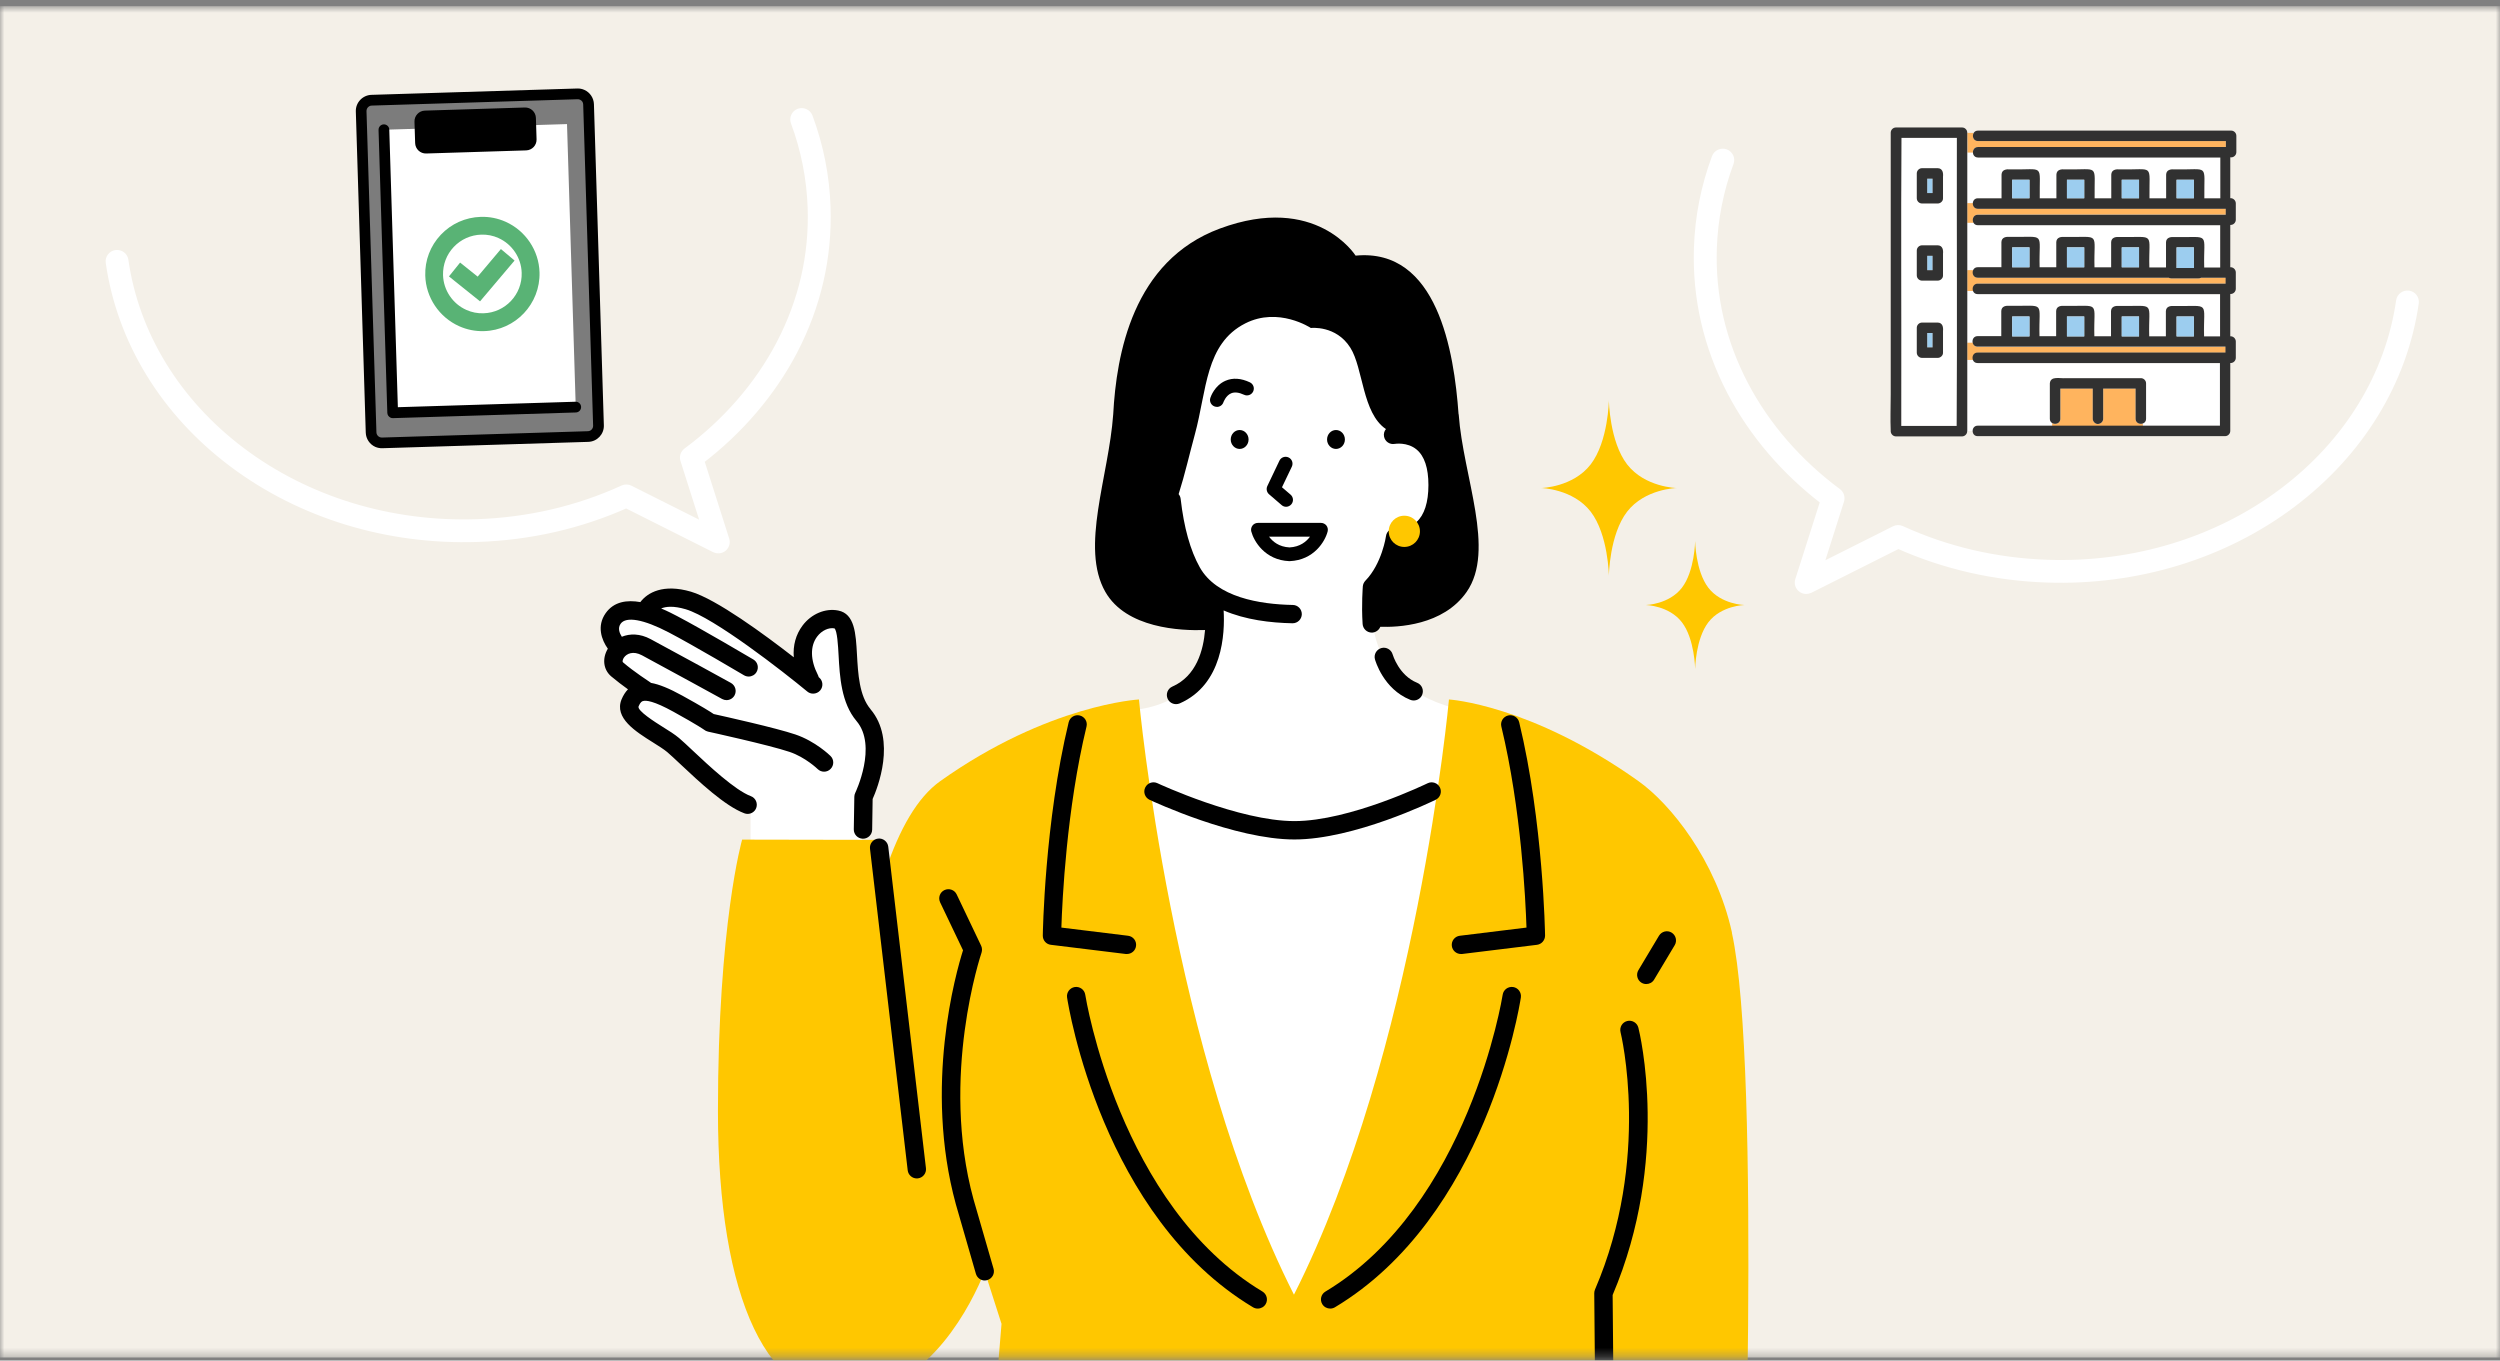 <svg width="294" height="160" viewBox="0 0 294 160" fill="none" xmlns="http://www.w3.org/2000/svg">
<rect x="0" y="0" width="294" height="160" fill="#808080" stroke="none"/>
<mask id="mask0_1229_24362" style="mask-type:luminance" maskUnits="userSpaceOnUse" x="0" y="0" width="294" height="160">
<path d="M294 0.727H0V159.645H294V0.727Z" fill="white"/>
</mask>
<g mask="url(#mask0_1229_24362)">
<path d="M294 0.727H0V159.645H294V0.727Z" fill="#F4F0E8"/>
<path d="M212.381 69.351C212.524 69.351 212.659 69.327 212.794 69.263L223.235 64.019C228.702 66.458 234.582 67.801 240.732 68.008C251.292 68.365 261.519 65.235 269.528 59.204C277.514 53.197 282.631 44.822 283.95 35.62C284.014 35.159 283.696 34.738 283.235 34.675C282.774 34.611 282.345 34.929 282.281 35.382C281.026 44.138 276.139 52.124 268.511 57.869C260.811 63.669 250.966 66.673 240.796 66.331C234.741 66.125 228.948 64.782 223.577 62.326C223.338 62.215 223.068 62.223 222.838 62.342L213.827 66.864L216.378 58.838C216.481 58.496 216.362 58.131 216.076 57.916C211.427 54.476 207.629 50.098 205.102 45.259C202.456 40.189 201.209 34.786 201.4 29.192C201.519 25.743 202.186 22.35 203.394 19.108C203.553 18.679 203.33 18.195 202.893 18.036C202.456 17.877 201.972 18.099 201.805 18.528C200.533 21.937 199.826 25.505 199.707 29.136C199.508 35.024 200.82 40.706 203.593 46.029C206.151 50.924 209.941 55.366 214.582 58.902L211.602 68.262C211.499 68.58 211.602 68.93 211.864 69.152C212.015 69.279 212.198 69.343 212.381 69.351Z" fill="white" stroke="white"/>
<path d="M84.507 64.577C84.364 64.577 84.229 64.553 84.094 64.49L73.653 59.245C68.186 61.685 62.306 63.028 56.156 63.234C45.596 63.592 35.369 60.461 27.352 54.43C19.366 48.423 14.249 40.048 12.93 30.847C12.866 30.394 13.184 29.965 13.645 29.901C14.106 29.837 14.535 30.155 14.599 30.608C15.854 39.365 20.741 47.35 28.369 53.095C36.069 58.896 45.914 61.899 56.084 61.558C62.139 61.351 67.932 60.008 73.303 57.553C73.542 57.442 73.812 57.45 74.042 57.569L83.053 62.09L80.502 54.065C80.391 53.723 80.518 53.358 80.804 53.143C85.453 49.702 89.251 45.324 91.778 40.485C94.424 35.416 95.671 30.012 95.48 24.418C95.361 20.97 94.694 17.577 93.486 14.335C93.327 13.906 93.549 13.421 93.987 13.262C94.424 13.103 94.908 13.326 95.075 13.755C96.347 17.164 97.054 20.732 97.173 24.363C97.371 30.243 96.061 35.932 93.287 41.256C90.729 46.151 86.939 50.592 82.298 54.128L85.278 63.489C85.381 63.806 85.278 64.156 85.016 64.379C84.865 64.506 84.682 64.569 84.499 64.577H84.507Z" fill="white" stroke="white"/>
<path d="M258.701 18.51H233.513C232.973 18.478 232.051 18.708 232.019 17.938H231.375C231.336 19.924 231.36 21.902 231.352 23.881H232.019C232.035 23.587 232.234 23.309 232.607 23.309H235.396V20.52C235.428 19.932 235.944 19.868 236.421 19.908C240.545 19.995 239.83 19.137 239.886 23.309H241.848V20.52C241.88 19.932 242.396 19.868 242.873 19.908C246.997 19.995 246.282 19.137 246.338 23.309H248.3V20.52C248.332 19.932 248.849 19.868 249.325 19.908C253.449 19.995 252.734 19.137 252.79 23.309H254.752V20.52C254.784 19.932 255.301 19.868 255.777 19.908C259.901 19.995 259.186 19.137 259.242 23.309H261.125V18.51H258.717H258.701Z" fill="white"/>
<path d="M258.701 26.465H233.29C232.909 26.442 232.321 26.585 232.106 26.195H231.352V31.765H232.075C232.226 31.36 232.782 31.44 233.155 31.44C233.902 31.44 234.649 31.44 235.396 31.44V28.484C235.428 27.896 235.944 27.832 236.421 27.872C240.744 27.92 239.766 27.228 239.886 31.448H241.848V28.492C241.88 27.904 242.396 27.84 242.873 27.88C247.196 27.927 246.218 27.236 246.338 31.456H248.3V28.5C248.332 27.912 248.849 27.848 249.325 27.888C253.648 27.936 252.671 27.244 252.79 31.463H254.752V28.508C254.784 27.92 255.301 27.856 255.777 27.896C260.1 27.943 259.123 27.252 259.242 31.471H261.125V26.497H258.717L258.701 26.465Z" fill="white"/>
<path d="M258.701 34.592H233.068C232.694 34.6 232.178 34.64 232.059 34.219H231.352V40.305H232.027C231.94 39.725 232.369 39.495 232.933 39.566C233.751 39.566 234.578 39.566 235.396 39.566V36.611C235.428 36.023 235.944 35.959 236.421 35.999C240.744 36.046 239.766 35.355 239.886 39.574H241.848V36.618C241.88 36.03 242.396 35.967 242.873 36.007C247.196 36.054 246.218 35.363 246.338 39.582H248.3V36.626C248.332 36.038 248.849 35.975 249.325 36.014C253.648 36.062 252.671 35.371 252.79 39.59H254.752V36.634C254.784 36.046 255.301 35.983 255.777 36.023C260.1 36.07 259.123 35.379 259.242 39.598H261.125V34.624H258.717L258.701 34.592Z" fill="white"/>
<path d="M258.701 42.717H232.845C232.52 42.757 232.13 42.654 232.051 42.336H231.352V50.679H232.035C232.035 50.377 232.257 50.075 232.647 50.083H241.332V49.734C241.173 49.638 241.062 49.471 241.062 49.233V45.069C241.062 44.736 241.348 44.458 241.673 44.458H251.757C252.09 44.458 252.369 44.744 252.369 45.069V49.233C252.369 49.527 252.202 49.71 251.987 49.781V50.075H261.101V42.709H258.694L258.701 42.717Z" fill="white"/>
<path d="M232.607 33.363H261.761V32.663H258.892C258.678 32.783 258.431 32.727 258.201 32.743H255.356C255.253 32.743 255.158 32.711 255.07 32.663H232.607C232.083 32.663 231.908 32.123 232.075 31.766H231.352V34.221H232.059C231.924 33.863 232.106 33.363 232.607 33.363Z" fill="#FFB45E"/>
<path d="M258.701 40.789H232.607C232.265 40.789 232.075 40.559 232.027 40.305H231.352V42.331H232.051C231.924 41.973 232.106 41.481 232.607 41.481H261.761V40.781H258.694L258.701 40.789Z" fill="#FFB45E"/>
<path d="M232.607 25.241H261.761V24.542H232.607C232.194 24.542 231.995 24.209 232.019 23.891H231.352V26.203H232.106C231.884 25.845 232.051 25.241 232.607 25.241Z" fill="#FFB45E"/>
<path d="M232.607 17.286H261.761V16.587H232.607C232.051 16.587 231.892 15.991 232.106 15.625H231.352C231.383 16.396 231.383 17.166 231.375 17.937H232.019C232.003 17.619 232.194 17.278 232.607 17.278V17.286Z" fill="#FFB45E"/>
<path d="M251.149 49.247V45.695H247.335V49.247C247.335 49.589 247.057 49.843 246.723 49.859C246.39 49.875 246.111 49.565 246.111 49.247V45.695H242.297V49.247C242.297 49.803 241.701 49.962 241.336 49.748V50.097H251.999V49.803C251.642 49.931 251.149 49.748 251.149 49.255V49.247Z" fill="#FFB45E"/>
<path d="M262.343 18.506C262.685 18.53 262.995 18.244 262.995 17.894V15.971C262.995 15.637 262.717 15.359 262.383 15.359H232.609C232.371 15.359 232.204 15.471 232.109 15.63C231.886 15.987 232.053 16.591 232.609 16.591H261.763V17.29H232.609C231.823 17.29 231.815 18.522 232.609 18.522H261.111V23.321H259.228C259.173 19.142 259.888 20.008 255.764 19.92C255.295 19.881 254.763 19.952 254.739 20.532V23.321H252.776C252.721 19.142 253.436 20.008 249.312 19.92C248.843 19.881 248.311 19.952 248.287 20.532V23.321H246.324C246.268 19.142 246.984 20.008 242.86 19.92C242.391 19.881 241.858 19.952 241.835 20.532C241.835 21.462 241.835 22.392 241.835 23.321H239.872C239.816 19.142 240.532 20.008 236.408 19.92C235.939 19.881 235.406 19.952 235.383 20.532V23.321H232.594C231.807 23.321 231.799 24.553 232.594 24.553H261.747V25.252H232.594C231.807 25.252 231.799 26.484 232.594 26.484H261.096V31.458H259.212C259.101 27.231 260.063 27.938 255.748 27.882C255.279 27.843 254.747 27.914 254.723 28.494V31.45H252.76C252.649 27.223 253.611 27.93 249.296 27.874C248.827 27.834 248.295 27.906 248.271 28.486V31.442H246.308C246.197 27.215 247.158 27.922 242.844 27.866C242.375 27.827 241.843 27.898 241.819 28.478C241.819 29.463 241.819 30.449 241.819 31.434H239.856C239.745 27.207 240.706 27.914 236.392 27.858C235.923 27.819 235.39 27.89 235.367 28.47V31.426H232.578C231.791 31.426 231.783 32.658 232.578 32.658H255.041C255.128 32.705 255.224 32.737 255.327 32.737H258.172C258.402 32.721 258.656 32.785 258.863 32.658H261.731V33.357H232.578C231.791 33.357 231.783 34.589 232.578 34.589H261.08V39.563H259.197C259.085 35.336 260.047 36.043 255.732 35.987C255.263 35.947 254.731 36.019 254.707 36.599V39.555H252.744C252.633 35.328 253.595 36.035 249.28 35.979C248.811 35.939 248.279 36.011 248.255 36.591V39.547H246.292C246.181 35.32 247.143 36.027 242.828 35.971C242.359 35.931 241.827 36.003 241.803 36.583C241.803 37.568 241.803 38.554 241.803 39.539H239.84C239.729 35.312 240.69 36.019 236.376 35.963C235.907 35.923 235.375 35.995 235.351 36.575V39.531H232.562C231.775 39.531 231.767 40.763 232.562 40.763H261.715V41.462H232.562C231.775 41.462 231.767 42.693 232.562 42.693H261.064V50.059H232.594C232.204 50.051 231.99 50.345 231.982 50.655C231.974 50.973 232.164 51.291 232.57 51.291H261.668C262.001 51.291 262.28 51.013 262.28 50.679V42.693C262.629 42.717 262.931 42.431 262.931 42.082V40.159C262.931 39.809 262.621 39.523 262.28 39.547V34.573C262.629 34.596 262.931 34.31 262.931 33.961V32.038C262.931 31.688 262.621 31.402 262.28 31.426V26.452C262.629 26.476 262.931 26.19 262.931 25.84V23.917C262.931 23.567 262.621 23.282 262.28 23.305V18.506H262.343ZM238.664 23.313H236.63V21.136H238.664V23.313ZM245.108 23.313H243.074V21.136H245.108V23.313ZM251.553 23.313H249.518V21.136H251.553V23.313ZM257.997 23.313H255.963V21.136H257.997V23.313ZM238.664 31.434H236.63V29.09H238.664V31.434ZM245.108 31.434H243.074V29.09H245.108V31.434ZM251.553 31.434H249.518V29.09H251.553V31.434ZM257.997 31.514H255.963V29.09H257.997V31.514ZM238.664 39.563H236.63V37.219H238.664V39.563ZM245.108 39.563H243.074V37.219H245.108V39.563ZM251.553 39.563H249.518V37.219H251.553V39.563ZM257.997 39.563H255.963V37.219H257.997V39.563Z" fill="#313131"/>
<path d="M249.516 23.318H251.55V21.141H249.516V23.318Z" fill="#9CCDEF"/>
<path d="M243.07 23.318H245.104V21.141H243.07V23.318Z" fill="#9CCDEF"/>
<path d="M236.633 23.318H238.667V21.141H236.633V23.318Z" fill="#9CCDEF"/>
<path d="M255.969 23.318H258.003V21.141H255.969V23.318Z" fill="#9CCDEF"/>
<path d="M230.134 49.25V16.211H223.619C223.547 27.502 223.619 38.793 223.595 50.084H230.111C230.111 49.806 230.134 49.512 230.134 49.25ZM228.513 38.905V41.463C228.529 41.797 228.219 42.075 227.902 42.075H226.042C225.494 42.059 225.383 41.559 225.43 41.098C225.43 40.247 225.43 39.389 225.43 38.539C225.43 38.205 225.716 37.927 226.042 37.927H227.902C228.45 37.943 228.561 38.444 228.513 38.905ZM228.513 29.83V32.389C228.529 32.723 228.219 33.001 227.902 33.001H226.042C225.494 32.985 225.383 32.484 225.43 32.023C225.43 31.173 225.43 30.315 225.43 29.465C225.43 29.131 225.716 28.853 226.042 28.853H227.902C228.45 28.869 228.561 29.369 228.513 29.83ZM228.513 20.756V23.315C228.529 23.648 228.219 23.927 227.902 23.927H226.042C225.494 23.911 225.383 23.41 225.43 22.949C225.43 22.099 225.43 21.241 225.43 20.39C225.43 20.057 225.716 19.779 226.042 19.779H227.902C228.45 19.795 228.561 20.295 228.513 20.756Z" fill="white"/>
<path d="M229.548 50.685H231.351C231.335 39.005 231.375 27.316 231.351 15.628C231.351 15.445 231.288 15.286 231.184 15.191C231.184 15.191 231.169 15.175 231.169 15.167C231.169 15.167 231.169 15.167 231.153 15.159C231.057 15.056 230.914 14.992 230.732 14.992H222.96C222.627 14.992 222.349 15.27 222.349 15.604V46.379C222.349 47.793 222.285 49.231 222.349 50.646C222.317 50.995 222.603 51.321 222.96 51.321H230.732C231.073 51.321 231.359 51.027 231.343 50.685H229.54H229.548ZM223.588 47.213C223.612 36.883 223.54 26.546 223.612 16.216H230.128C230.104 27.507 230.175 38.798 230.104 50.089H223.588V47.213Z" fill="#313131"/>
<path d="M226.641 31.778H227.276V30.086H226.641V31.778Z" fill="#9CCDEF"/>
<path d="M227.885 28.852H226.026C225.692 28.852 225.414 29.13 225.414 29.463V32.388C225.414 32.721 225.692 32.999 226.026 32.999H227.885C228.203 32.999 228.513 32.713 228.497 32.388V29.829C228.545 29.376 228.434 28.867 227.885 28.852ZM227.273 31.776H226.638V30.083H227.273V31.776Z" fill="#313131"/>
<path d="M226.641 22.708H227.276V21.016H226.641V22.708Z" fill="#9CCDEF"/>
<path d="M227.885 19.781H226.026C225.692 19.781 225.414 20.059 225.414 20.393V23.317C225.414 23.651 225.692 23.929 226.026 23.929H227.885C228.203 23.929 228.513 23.643 228.497 23.317V20.759C228.545 20.306 228.434 19.797 227.885 19.781ZM227.273 22.705H226.638V21.013H227.273V22.705Z" fill="#313131"/>
<path d="M226.641 40.856H227.276V39.164H226.641V40.856Z" fill="#9CCDEF"/>
<path d="M227.885 37.938H226.026C225.692 37.938 225.414 38.216 225.414 38.549V41.473C225.414 41.807 225.692 42.085 226.026 42.085H227.885C228.203 42.085 228.513 41.799 228.497 41.473V38.915C228.545 38.462 228.434 37.953 227.885 37.938ZM227.273 40.854H226.638V39.161H227.273V40.854Z" fill="#313131"/>
<path d="M242.294 49.248V45.696H246.108V49.248C246.108 49.566 246.394 49.876 246.72 49.86C247.054 49.844 247.332 49.59 247.332 49.248V45.696H251.146V49.248C251.146 50.035 252.378 50.043 252.378 49.248V45.084C252.378 44.751 252.099 44.473 251.766 44.473H242.93C242.302 44.544 241.142 44.163 241.062 45.084C241.062 46.475 241.062 47.858 241.062 49.248C241.062 50.035 242.294 50.043 242.294 49.248Z" fill="#313131"/>
<path d="M249.516 31.438H251.55V29.094H249.516V31.438Z" fill="#9CCDEF"/>
<path d="M243.07 31.438H245.104V29.094H243.07V31.438Z" fill="#9CCDEF"/>
<path d="M236.633 31.438H238.667V29.094H236.633V31.438Z" fill="#9CCDEF"/>
<path d="M249.516 39.563H251.55V37.219H249.516V39.563Z" fill="#9CCDEF"/>
<path d="M255.969 31.517H258.003V29.094H255.969V31.517Z" fill="#9CCDEF"/>
<path d="M255.969 39.563H258.003V37.219H255.969V39.563Z" fill="#9CCDEF"/>
<path d="M243.07 39.563H245.104V37.219H243.07V39.563Z" fill="#9CCDEF"/>
<path d="M236.633 39.563H238.667V37.219H236.633V39.563Z" fill="#9CCDEF"/>
<path d="M43.638 50.857C43.661 51.556 44.241 52.105 44.941 52.081L69.16 51.334C69.859 51.31 70.4 50.73 70.384 50.031L69.216 12.256C69.192 11.556 68.612 11.008 67.912 11.032L43.693 11.779C42.994 11.803 42.446 12.383 42.469 13.082L43.638 50.857Z" fill="#7C7C7C"/>
<path d="M44.133 52.552C43.474 52.258 43.037 51.599 43.013 50.884L41.845 13.109C41.829 12.6 42.012 12.123 42.361 11.75C42.711 11.384 43.18 11.17 43.68 11.154L67.9 10.407C68.186 10.399 68.464 10.455 68.726 10.574C69.385 10.868 69.822 11.527 69.846 12.242L71.014 50.017C71.046 51.058 70.228 51.932 69.179 51.964L44.959 52.711C44.673 52.719 44.395 52.663 44.133 52.552ZM68.209 11.726C68.122 11.686 68.027 11.67 67.931 11.67L43.712 12.417C43.545 12.417 43.386 12.497 43.275 12.616C43.156 12.735 43.1 12.902 43.1 13.069L44.268 50.844C44.276 51.186 44.57 51.464 44.92 51.456L69.139 50.709C69.489 50.701 69.759 50.407 69.751 50.057L68.583 12.282C68.583 12.036 68.432 11.821 68.209 11.726Z" fill="black"/>
<path d="M66.68 14.592L45.148 15.258L46.177 48.535L67.708 47.87L66.68 14.592Z" fill="white"/>
<path d="M61.72 12.642L49.966 13.008C49.269 13.029 48.721 13.612 48.742 14.31L48.821 16.827C48.842 17.525 49.425 18.073 50.123 18.051L61.877 17.686C62.574 17.664 63.122 17.081 63.1 16.384L63.022 13.866C63.001 13.168 62.418 12.621 61.72 12.642Z" fill="black"/>
<path d="M45.922 49.111C45.708 49.015 45.557 48.801 45.549 48.554L44.516 15.277C44.508 14.927 44.778 14.641 45.128 14.625C45.477 14.617 45.771 14.887 45.779 15.237L46.788 47.887L67.686 47.243C68.036 47.235 68.33 47.505 68.338 47.855C68.346 48.205 68.076 48.491 67.726 48.507L46.2 49.174C46.105 49.174 46.01 49.158 45.922 49.118V49.111Z" fill="black"/>
<path d="M53.992 38.36C51.648 37.311 50.083 34.975 50.011 32.416C49.956 30.62 50.607 28.912 51.839 27.609C53.07 26.306 54.739 25.559 56.535 25.503C57.552 25.471 58.545 25.67 59.467 26.083C61.811 27.132 63.376 29.46 63.448 32.027C63.551 35.73 60.627 38.837 56.924 38.94C55.907 38.972 54.914 38.773 53.992 38.36ZM58.617 27.99C57.981 27.704 57.297 27.569 56.598 27.593C55.359 27.633 54.215 28.141 53.364 29.039C52.514 29.937 52.069 31.113 52.101 32.353C52.149 34.117 53.229 35.73 54.842 36.445C55.478 36.731 56.161 36.866 56.861 36.842C59.411 36.771 61.429 34.633 61.35 32.083C61.302 30.319 60.222 28.706 58.609 27.99H58.617Z" fill="#59B375"/>
<path d="M56.452 35.439L52.797 32.507L54.108 30.878L56.174 32.531L58.907 29.289L60.512 30.64L56.452 35.439Z" fill="#59B375"/>
<path d="M88.267 94.89V99.761H101.291L101.823 93.11C101.823 93.11 104.175 86.952 100.846 82.701C98.08 79.173 100.957 71.918 97.675 72.499C94.401 73.079 93.662 78.641 93.662 78.641C93.662 78.641 82.109 68.613 77.103 70.679L73.353 71.895C73.353 71.895 71.787 71.187 72.137 77.632L75.172 81.716C75.172 81.716 71.152 81.549 78.184 87.294C83.833 91.91 88.267 94.898 88.267 94.898V94.89Z" fill="white"/>
<path d="M102.376 83.4C101.049 81.835 100.906 79.236 100.779 76.948C100.644 74.501 100.517 72.18 98.578 71.799C97.068 71.497 95.415 72.188 94.382 73.563C93.588 74.62 93.238 75.907 93.35 77.297C89.877 74.596 84.243 70.464 81.256 69.582C77.998 68.629 76.154 69.685 75.304 70.806C73.755 70.535 72.198 70.726 71.22 72.117C70.163 73.626 70.735 75.24 71.482 76.288C70.799 77.425 70.942 78.736 71.864 79.53C72.492 80.063 73.222 80.611 73.85 81.064C73.548 81.374 73.294 81.771 73.095 82.248C72.205 84.433 74.748 86.03 76.79 87.309C77.45 87.723 78.07 88.112 78.467 88.446C78.832 88.756 79.373 89.264 80 89.852C82.225 91.942 85.261 94.794 87.541 95.645C87.668 95.692 87.795 95.716 87.922 95.716C88.359 95.716 88.773 95.446 88.932 95.017C89.138 94.461 88.86 93.833 88.296 93.626C86.429 92.927 83.33 90.019 81.478 88.279C80.827 87.667 80.27 87.142 79.857 86.793C79.349 86.364 78.665 85.935 77.934 85.482C77.1 84.957 74.891 83.575 75.098 83.066C75.312 82.55 75.511 82.478 75.582 82.454C75.956 82.319 76.894 82.431 79.198 83.702C82.178 85.347 82.781 85.808 82.789 85.808C82.924 85.919 83.083 85.998 83.258 86.038C83.33 86.054 90.441 87.611 92.849 88.422C94.716 89.05 96.147 90.432 96.154 90.44C96.584 90.861 97.267 90.853 97.68 90.424C98.101 89.995 98.093 89.312 97.664 88.899C97.593 88.827 95.884 87.166 93.532 86.372C91.228 85.593 85.181 84.25 83.934 83.972C83.528 83.694 82.551 83.082 80.247 81.811C78.705 80.961 77.521 80.476 76.56 80.309C76.52 80.277 76.48 80.246 76.441 80.222C76.425 80.206 74.549 78.998 73.27 77.894C73.143 77.782 73.27 77.504 73.365 77.345C73.691 76.868 74.446 76.503 75.503 77.067C78.252 78.537 84.855 82.168 84.919 82.2C85.086 82.288 85.261 82.335 85.435 82.335C85.817 82.335 86.182 82.137 86.381 81.779C86.667 81.255 86.476 80.603 85.952 80.309C85.888 80.269 79.277 76.638 76.512 75.16C75.249 74.485 74.065 74.501 73.127 74.882C72.849 74.453 72.626 73.865 72.984 73.356C73.612 72.458 75.678 72.824 78.634 74.365C81.542 75.883 87.438 79.379 87.493 79.411C87.668 79.514 87.859 79.562 88.042 79.562C88.407 79.562 88.773 79.371 88.971 79.03C89.273 78.513 89.106 77.854 88.59 77.552C88.344 77.409 82.583 74 79.627 72.451C79.198 72.228 78.53 71.878 77.752 71.553C78.316 71.322 79.214 71.227 80.636 71.648C83.957 72.625 92.086 78.966 94.939 81.326C95.137 81.493 95.384 81.572 95.63 81.572C95.94 81.572 96.25 81.437 96.464 81.183C96.846 80.722 96.782 80.047 96.321 79.665C96.313 79.657 96.297 79.642 96.274 79.626C96.258 79.538 96.226 79.451 96.178 79.364C95.288 77.615 95.257 75.978 96.099 74.858C96.631 74.151 97.458 73.769 98.133 73.897C98.459 74.175 98.554 75.915 98.618 77.059C98.753 79.554 98.928 82.669 100.723 84.79C103.218 87.723 100.604 93.181 100.58 93.237C100.509 93.38 100.469 93.539 100.469 93.698L100.406 97.536C100.398 98.132 100.874 98.624 101.47 98.632H101.486C102.074 98.632 102.559 98.164 102.567 97.568L102.622 93.96C103.171 92.737 105.459 87.039 102.368 83.4H102.376Z" fill="black"/>
<path d="M151.502 33.869C159.225 33.718 168.061 44.461 169.309 53.503C170.556 62.546 165.955 67.218 161.506 70.619C161.506 70.619 159.543 80.766 172.066 83.531C172.066 83.531 173.321 109.379 170.556 120.448C167.791 131.516 158.788 154.329 152.257 154.663C145.717 154.997 132.018 118.35 130.532 107.289C129.047 96.221 132.352 83.531 132.352 83.531C132.352 83.531 144.112 83.968 143.095 70.086C143.095 70.086 135.928 66.995 135.387 57.754C134.847 48.505 140.95 34.067 151.494 33.869H151.502Z" fill="white"/>
<path d="M146.832 51.683C146.832 52.295 146.363 52.795 145.783 52.795C145.203 52.795 144.734 52.295 144.734 51.683C144.734 51.071 145.203 50.57 145.783 50.57C146.363 50.57 146.832 51.071 146.832 51.683Z" fill="black"/>
<path d="M156.062 51.683C156.062 52.295 156.531 52.795 157.111 52.795C157.691 52.795 158.16 52.295 158.16 51.683C158.16 51.071 157.691 50.57 157.111 50.57C156.531 50.57 156.062 51.071 156.062 51.683Z" fill="black"/>
<path d="M151.245 59.598C151.062 59.598 150.872 59.534 150.721 59.399L149.243 58.128C148.965 57.89 148.885 57.492 149.036 57.166L150.459 54.179C150.649 53.774 151.134 53.607 151.539 53.797C151.945 53.988 152.111 54.473 151.921 54.878L150.761 57.302L151.77 58.168C152.111 58.462 152.151 58.97 151.857 59.312C151.698 59.495 151.468 59.598 151.245 59.598Z" fill="black"/>
<path d="M143.106 47.846C143.019 47.846 142.939 47.83 142.852 47.806C142.431 47.663 142.2 47.218 142.335 46.797C142.383 46.646 142.836 45.335 144.115 44.779C144.966 44.406 145.935 44.469 146.984 44.962C147.389 45.153 147.564 45.629 147.373 46.035C147.183 46.44 146.698 46.615 146.301 46.424C145.689 46.138 145.172 46.082 144.775 46.257C144.147 46.527 143.885 47.29 143.877 47.298C143.766 47.64 143.448 47.854 143.106 47.854V47.846Z" fill="black"/>
<path d="M203.682 109.679C201.799 101.153 196.436 94.526 192.677 91.856C179.972 82.83 170.397 82.258 170.397 82.258C170.397 82.258 166.615 123.664 152.169 152.254C137.723 123.672 133.941 82.258 133.941 82.258C133.941 82.258 123.285 82.83 110.58 91.856C107.878 93.772 105.773 97.506 104.128 102.409L103.142 98.769L87.274 98.738C87.274 98.738 84.422 108.638 84.43 130.704C84.438 152.77 90.334 165.547 100.592 164.157C109.515 162.941 114.251 153.358 115.8 149.512L117.779 155.686L114.942 190.06H189.419L204.835 190.084C204.835 190.084 207.203 125.674 203.667 109.687L203.682 109.679Z" fill="#FFC700"/>
<path d="M171.527 48.711C171.003 41.361 169.048 29.14 159.418 30.062C159.418 30.062 154.785 22.68 143.462 26.876C133.188 30.682 131.289 41.703 130.915 48.711C130.391 56.061 127.006 64.373 129.986 69.601C132.433 73.892 138.822 74.194 141.714 74.091C141.523 76.474 140.697 79.502 137.868 80.741C137.32 80.98 137.074 81.615 137.312 82.164C137.487 82.569 137.884 82.807 138.305 82.807C138.448 82.807 138.599 82.776 138.734 82.72C143.812 80.495 144.058 74.472 143.899 71.786C146.458 72.899 149.445 73.248 151.988 73.296C151.988 73.296 152.004 73.296 152.012 73.296C152.6 73.296 153.077 72.827 153.093 72.239C153.101 71.643 152.632 71.151 152.036 71.143C148.134 71.071 143.073 70.245 141.094 66.717C139.982 64.738 139.227 62.029 138.846 58.675C138.822 58.461 138.734 58.262 138.607 58.111C139.354 55.759 139.894 53.352 140.514 51.087C141.929 45.914 141.722 40.432 146.442 38.032C150.351 36.045 154.157 38.572 154.157 38.572C154.157 38.572 157.121 38.215 158.806 40.9C160.323 43.308 160.196 48.576 162.985 50.459C162.787 50.698 162.699 51.016 162.763 51.341C162.874 51.929 163.438 52.311 164.026 52.2C164.042 52.2 165.488 51.953 166.585 52.859C167.515 53.63 167.983 55.036 167.983 57.047C167.983 59.057 167.507 60.575 166.577 61.393C165.552 62.291 164.265 62.132 164.225 62.124C163.939 62.076 163.653 62.156 163.414 62.323C163.184 62.498 163.033 62.752 162.993 63.038C162.993 63.07 162.517 66.296 160.57 68.29C160.395 68.473 160.292 68.703 160.268 68.95C160.268 69.037 160.093 71.063 160.244 73.383C160.284 73.956 160.76 74.393 161.317 74.393C161.341 74.393 161.364 74.393 161.388 74.393C161.817 74.361 162.175 74.083 162.326 73.709C164.328 73.781 169.708 73.582 172.473 69.617C175.913 64.683 172.068 56.077 171.543 48.727L171.527 48.711Z" fill="black"/>
<path d="M147.912 153.889C147.721 153.889 147.53 153.841 147.356 153.738C129.612 143.099 125.647 118.347 125.488 117.306C125.401 116.718 125.806 116.17 126.394 116.074C126.99 115.987 127.538 116.392 127.626 116.98C127.666 117.227 131.607 141.779 148.468 151.887C148.977 152.197 149.144 152.856 148.842 153.365C148.643 153.698 148.285 153.889 147.912 153.889Z" fill="black"/>
<path d="M132.534 112.19C132.486 112.19 132.446 112.19 132.398 112.19L123.578 111.109C123.03 111.046 122.625 110.577 122.633 110.021C122.633 109.886 122.84 96.672 125.676 84.936C125.819 84.355 126.407 83.998 126.979 84.141C127.559 84.284 127.917 84.864 127.774 85.444C125.43 95.122 124.921 105.857 124.818 109.083L132.661 110.045C133.257 110.116 133.678 110.657 133.598 111.245C133.535 111.793 133.066 112.19 132.526 112.19H132.534Z" fill="black"/>
<path d="M156.429 153.889C156.064 153.889 155.706 153.706 155.499 153.365C155.19 152.856 155.356 152.189 155.873 151.887C172.734 141.772 176.675 117.227 176.715 116.98C176.803 116.392 177.351 115.987 177.947 116.074C178.535 116.162 178.94 116.718 178.853 117.306C178.694 118.355 174.729 143.099 156.985 153.738C156.811 153.841 156.62 153.889 156.429 153.889Z" fill="black"/>
<path d="M171.807 112.19C171.267 112.19 170.806 111.793 170.734 111.245C170.663 110.649 171.084 110.116 171.672 110.045L179.515 109.083C179.411 105.857 178.895 95.122 176.559 85.444C176.416 84.864 176.773 84.284 177.353 84.141C177.926 83.998 178.514 84.355 178.657 84.936C181.493 96.664 181.7 109.886 181.7 110.021C181.7 110.569 181.295 111.038 180.754 111.109L171.934 112.19C171.887 112.19 171.847 112.19 171.799 112.19H171.807Z" fill="black"/>
<path d="M152.218 98.722C145.21 98.722 135.595 94.249 135.19 94.058C134.65 93.804 134.419 93.16 134.674 92.62C134.928 92.08 135.572 91.849 136.112 92.103C136.207 92.151 145.703 96.561 152.226 96.561C158.75 96.561 167.792 92.151 167.888 92.111C168.42 91.849 169.072 92.072 169.334 92.604C169.596 93.136 169.374 93.788 168.841 94.05C168.452 94.241 159.251 98.722 152.226 98.722H152.218Z" fill="black"/>
<path d="M115.81 150.587C115.342 150.587 114.912 150.277 114.769 149.808L112.409 141.624C108.611 127.734 112.433 114.345 113.252 111.755L110.558 106.113C110.304 105.573 110.526 104.93 111.067 104.675C111.607 104.421 112.251 104.643 112.505 105.184L115.381 111.215C115.5 111.469 115.516 111.763 115.429 112.033C115.381 112.176 110.526 126.574 114.483 141.036L116.843 149.204C117.01 149.776 116.676 150.372 116.104 150.539C116.001 150.571 115.906 150.579 115.802 150.579L115.81 150.587Z" fill="black"/>
<path d="M193.604 115.724C193.413 115.724 193.222 115.677 193.047 115.573C192.539 115.271 192.372 114.604 192.674 114.095L195.097 110.043C195.407 109.534 196.067 109.36 196.575 109.67C197.084 109.972 197.251 110.639 196.949 111.148L194.525 115.2C194.327 115.542 193.961 115.724 193.596 115.724H193.604Z" fill="black"/>
<path d="M188.899 190.591C188.303 190.591 187.826 190.115 187.818 189.519L187.484 152.085C187.484 151.934 187.516 151.783 187.572 151.648C194.191 136.249 190.615 121.533 190.575 121.382C190.432 120.802 190.782 120.214 191.362 120.071C191.934 119.928 192.53 120.278 192.673 120.858C192.832 121.485 196.432 136.313 189.646 152.292L189.979 189.503C189.979 190.099 189.503 190.583 188.907 190.591H188.899Z" fill="black"/>
<path d="M166.248 82.377C166.113 82.377 165.978 82.353 165.843 82.297C162.681 81.026 161.735 77.681 161.695 77.538C161.536 76.966 161.878 76.37 162.45 76.211C163.022 76.052 163.618 76.394 163.777 76.966C163.793 77.013 164.508 79.429 166.654 80.295C167.21 80.518 167.472 81.145 167.249 81.701C167.083 82.123 166.677 82.377 166.248 82.377Z" fill="black"/>
<path d="M107.819 138.585C107.279 138.585 106.81 138.18 106.746 137.632L102.312 99.817C102.241 99.221 102.67 98.689 103.258 98.617C103.846 98.546 104.386 98.975 104.458 99.563L108.892 137.377C108.963 137.973 108.534 138.506 107.946 138.577C107.906 138.577 107.859 138.577 107.819 138.577V138.585Z" fill="black"/>
<path d="M151.64 65.99C151.64 65.99 151.617 65.99 151.609 65.99C148.764 65.87 147.453 63.654 147.151 62.501C147.087 62.263 147.143 62.001 147.294 61.802C147.445 61.603 147.683 61.492 147.938 61.492H155.351C155.597 61.492 155.836 61.611 155.987 61.802C156.138 62.001 156.193 62.255 156.13 62.501C155.836 63.654 154.525 65.87 151.672 65.99C151.664 65.99 151.648 65.99 151.64 65.99ZM149.241 63.113C149.67 63.693 150.409 64.313 151.648 64.377C152.888 64.313 153.627 63.693 154.056 63.113H149.249H149.241Z" fill="black"/>
<path d="M166.984 62.484C166.984 63.501 166.165 64.32 165.148 64.32C164.131 64.32 163.312 63.501 163.312 62.484C163.312 61.467 164.131 60.648 165.148 60.648C166.165 60.648 166.984 61.467 166.984 62.484Z" fill="#FFC700"/>
<path d="M191.349 54.611C189.275 51.917 189.204 47.07 189.204 47.07C189.204 47.07 189.14 51.917 187.066 54.611C184.993 57.305 181.25 57.392 181.25 57.392C181.25 57.392 184.985 57.48 187.066 60.173C189.14 62.867 189.204 67.714 189.204 67.714C189.204 67.714 189.267 62.867 191.349 60.173C193.431 57.48 197.166 57.392 197.166 57.392C197.166 57.392 193.431 57.305 191.349 54.611Z" fill="#FFC700"/>
<path d="M200.905 69.124C199.395 67.161 199.347 63.625 199.347 63.625C199.347 63.625 199.3 67.161 197.79 69.124C196.272 71.086 193.555 71.15 193.555 71.15C193.555 71.15 196.28 71.213 197.79 73.176C199.3 75.139 199.347 78.675 199.347 78.675C199.347 78.675 199.395 75.139 200.905 73.176C202.414 71.213 205.14 71.15 205.14 71.15C205.14 71.15 202.414 71.086 200.905 69.124Z" fill="#FFC700"/>
</g>
</svg>
